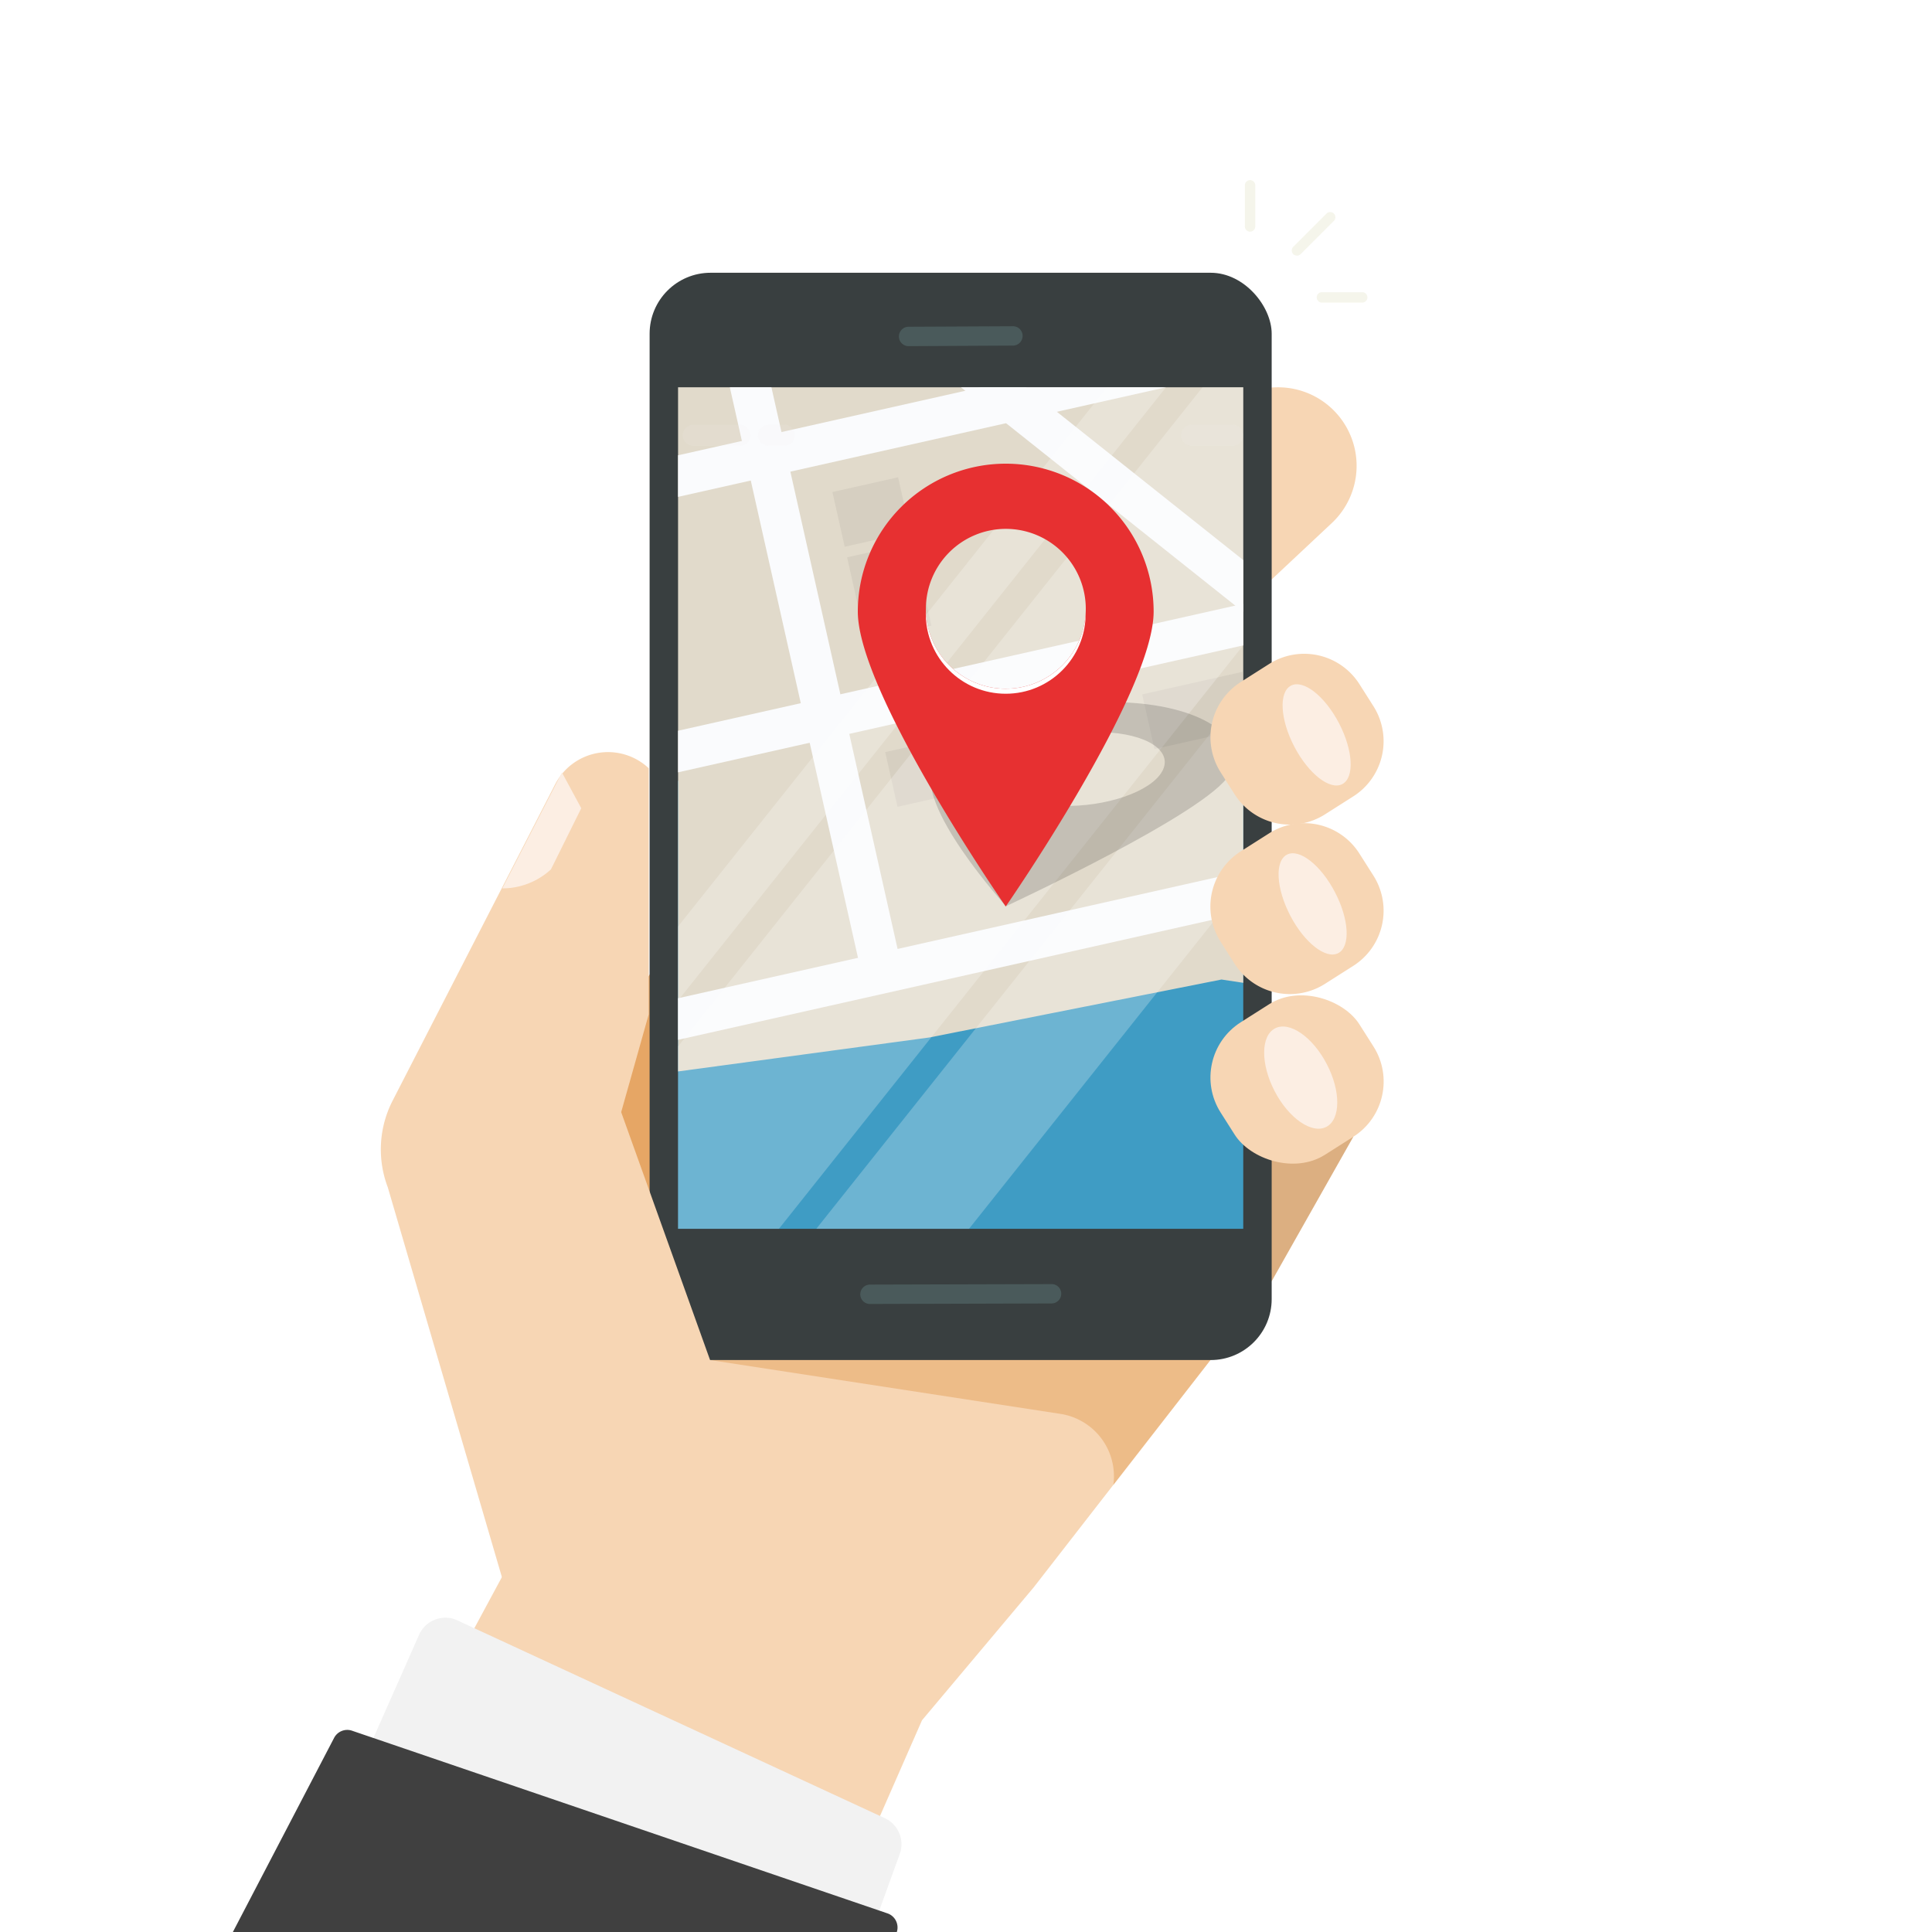 <svg xmlns="http://www.w3.org/2000/svg" xmlns:xlink="http://www.w3.org/1999/xlink" viewBox="0 0 500 500"><defs><style>.cls-1{mask:url(#mask);filter:url(#luminosity-noclip-4);}.cls-11,.cls-2,.cls-30,.cls-36,.cls-4,.cls-6{mix-blend-mode:multiply;}.cls-2{fill:url(#linear-gradient);}.cls-3,.cls-5{mask:url(#mask-2);}.cls-3{filter:url(#luminosity-noclip-5);}.cls-4{fill:url(#linear-gradient-2);}.cls-5{filter:url(#luminosity-noclip-6);}.cls-6{fill:url(#linear-gradient-3);}.cls-7{fill:none;}.cls-8{fill:#e73031;}.cls-9{isolation:isolate;}.cls-10{mask:url(#mask-4);}.cls-11{opacity:0.14;fill:url(#linear-gradient-4);}.cls-12,.cls-15{fill:#e6a665;}.cls-13{fill:#f7d6b4;}.cls-14{fill:#a86420;opacity:0.34;}.cls-15{opacity:0.55;}.cls-16{fill:#f2f2f2;}.cls-17{fill:#404040;}.cls-18{fill:#393f40;}.cls-19{clip-path:url(#clip-path);}.cls-20{fill:#3f9cc4;}.cls-21{fill:#e1dacb;}.cls-22{fill:#fafbfd;}.cls-23{opacity:0.29;}.cls-24{fill:#bab4a8;}.cls-25{opacity:0.24;}.cls-26,.cls-34{fill:#fff;}.cls-27{fill:#4f6363;opacity:0.77;}.cls-28{opacity:0.12;}.cls-29{fill:#f1f1f2;}.cls-30{opacity:0.16;}.cls-31{clip-path:url(#clip-path-3);}.cls-32{mask:url(#mask-5);}.cls-33{opacity:0.5;fill:url(#linear-gradient-5);}.cls-33,.cls-34{mix-blend-mode:overlay;}.cls-35{mask:url(#mask-6);}.cls-36{opacity:0.09;fill:url(#linear-gradient-6);}.cls-37{fill:#fceee3;}.cls-38{fill:#f5f5eb;}.cls-39{filter:url(#luminosity-noclip-2);}.cls-40{filter:url(#luminosity-noclip);}</style><filter id="luminosity-noclip" x="132.24" y="-8442" width="387.83" height="32766" filterUnits="userSpaceOnUse" color-interpolation-filters="sRGB"></filter><mask id="mask" x="132.24" y="-8442" width="387.83" height="32766" maskUnits="userSpaceOnUse"><g class="cls-40"></g></mask><linearGradient id="linear-gradient" x1="138.82" y1="263.49" x2="495.03" y2="422.14" gradientUnits="userSpaceOnUse"><stop offset="0.36" stop-color="#fff"></stop><stop offset="1"></stop></linearGradient><filter id="luminosity-noclip-2" x="222" y="-8442" width="76.56" height="32766" filterUnits="userSpaceOnUse" color-interpolation-filters="sRGB"></filter><mask id="mask-2" x="222" y="-8442" width="76.56" height="32766" maskUnits="userSpaceOnUse"><g class="cls-39"></g></mask><linearGradient id="linear-gradient-2" x1="260.28" y1="234.6" x2="260.28" y2="119.99" gradientUnits="userSpaceOnUse"><stop offset="0"></stop><stop offset="1" stop-color="#fff"></stop></linearGradient><linearGradient id="linear-gradient-3" x1="260.28" y1="119.99" x2="260.28" y2="234.6" gradientUnits="userSpaceOnUse"><stop offset="0"></stop><stop offset="0.16" stop-color="#030303"></stop><stop offset="0.29" stop-color="#0d0d0d"></stop><stop offset="0.41" stop-color="#1f1f1f"></stop><stop offset="0.52" stop-color="#373737"></stop><stop offset="0.63" stop-color="#565656"></stop><stop offset="0.74" stop-color="#7c7c7c"></stop><stop offset="0.84" stop-color="#aaa"></stop><stop offset="0.94" stop-color="#ddd"></stop><stop offset="1" stop-color="#fff"></stop></linearGradient><filter id="luminosity-noclip-4" x="132.24" y="77" width="387.83" height="423.16" filterUnits="userSpaceOnUse" color-interpolation-filters="sRGB"></filter><mask id="mask-4" x="132.24" y="77" width="387.83" height="423.16" maskUnits="userSpaceOnUse"><g class="cls-1"><polygon class="cls-2" points="520.07 500.16 366.79 140.8 132.24 401.86 166.77 500.16 520.07 500.16"></polygon></g></mask><linearGradient id="linear-gradient-4" x1="196.72" y1="270.99" x2="536.37" y2="422.26" gradientUnits="userSpaceOnUse"><stop offset="0.36"></stop><stop offset="0.79" stop-color="#231f20"></stop><stop offset="1"></stop></linearGradient><clipPath id="clip-path"><rect class="cls-7" x="175.48" y="100.23" width="146.27" height="217.78"></rect></clipPath><clipPath id="clip-path-3"><path class="cls-8" d="M260.28,120A38.28,38.28,0,0,0,222,158.27c0,21.14,38.28,76.33,38.28,76.33s38.28-55.19,38.28-76.33A38.28,38.28,0,0,0,260.28,120Zm0,58.25A20.69,20.69,0,1,1,281,157.55,20.69,20.69,0,0,1,260.28,178.24Z"></path></clipPath><filter id="luminosity-noclip-5" x="222" y="119.99" width="76.56" height="114.61" filterUnits="userSpaceOnUse" color-interpolation-filters="sRGB"></filter><mask id="mask-5" x="222" y="119.99" width="76.56" height="114.61" maskUnits="userSpaceOnUse"><g class="cls-3"><path class="cls-4" d="M260.28,120A38.28,38.28,0,0,0,222,158.27c0,21.14,38.28,76.33,38.28,76.33s38.28-55.19,38.28-76.33A38.28,38.28,0,0,0,260.28,120Zm0,58.25A20.69,20.69,0,1,1,281,157.55,20.69,20.69,0,0,1,260.28,178.24Zm0-1.29A20.69,20.69,0,1,1,281,156.26,20.69,20.69,0,0,1,260.28,177Z"></path></g></mask><linearGradient id="linear-gradient-5" x1="260.28" y1="234.6" x2="260.28" y2="119.99" gradientUnits="userSpaceOnUse"><stop offset="0" stop-color="#fff"></stop><stop offset="1" stop-color="#fff"></stop></linearGradient><mask id="mask-6" x="222" y="119.99" width="76.56" height="114.61" maskUnits="userSpaceOnUse"><g class="cls-5"><path class="cls-6" d="M260.28,120A38.28,38.28,0,0,0,222,158.27c0,21.14,38.28,76.33,38.28,76.33s38.28-55.19,38.28-76.33A38.28,38.28,0,0,0,260.28,120Zm0,58.25A20.69,20.69,0,1,1,281,157.55,20.69,20.69,0,0,1,260.28,178.24Z"></path></g></mask><linearGradient id="linear-gradient-6" x1="260.28" y1="119.99" x2="260.28" y2="234.6" gradientUnits="userSpaceOnUse"><stop offset="0" stop-color="#231f20"></stop><stop offset="0.92" stop-color="#231f20"></stop><stop offset="1" stop-color="#231f20"></stop></linearGradient></defs><g class="cls-9"><g id="Layer_2" data-name="Layer 2"><g class="cls-10"><polygon class="cls-11" points="500 453.11 304.33 77 132.24 401.86 168.11 500.16 500 500.16 500 453.11"></polygon></g><path class="cls-12" d="M146.76,286.54s47.17-78.33,52-74.67-1.28,87.72-1.28,87.72L152.52,313.2Z"></path><polygon class="cls-13" points="238.61 445.21 267.53 410.79 329.11 331.56 350.23 294.2 206.96 287.79 132.24 403.79 115 435.79 190.22 459.79 223 480.79 238.61 445.21"></polygon><path class="cls-13" d="M344.67,135.37l-18.05,16.92a20.31,20.31,0,0,1-28.72-.93h0a20.31,20.31,0,0,1,.93-28.71l18.05-16.92a20.31,20.31,0,0,1,28.72.93h0A20.32,20.32,0,0,1,344.67,135.37Z"></path><polygon class="cls-14" points="329.11 331.56 350.23 294.2 313.96 292.71 329.11 331.56"></polygon><path class="cls-15" d="M183.9,352l90.53,13.91a16.33,16.33,0,0,1,13.7,18.4h0l28-36Z"></path><path class="cls-16" d="M90.7,463.2l17.76-40.12a7.43,7.43,0,0,1,9.91-3.73L229,470.55a7.43,7.43,0,0,1,3.85,9.28l-5.8,16Z"></path><path class="cls-17" d="M232.1,500h0a3.86,3.86,0,0,0-2.42-4.82L91.12,447.91a3.84,3.84,0,0,0-4.66,1.86L60.27,500Z"></path><rect class="cls-18" x="168.12" y="70.59" width="160.99" height="281.39" rx="15.78"></rect><g class="cls-19"><polygon class="cls-20" points="168.49 328.11 243.11 351.51 302.16 325.69 358.74 344.09 378.89 344.09 381.88 228.83 311.24 198.58 248.61 220.84 170.8 200.87 168.49 328.11"></polygon><polygon class="cls-21" points="160 279.38 240.5 268.5 316.12 253.5 375.5 262.48 370.6 223.12 373.59 107.86 302.95 77.61 240.32 99.87 162.51 79.89 160 279.38"></polygon><rect class="cls-22" x="163.18" y="236.92" width="216.51" height="10.5" transform="translate(-46.48 65.38) rotate(-12.66)"></rect><rect class="cls-22" x="156.38" y="169.21" width="216.51" height="10.5" transform="translate(-31.8 62.25) rotate(-12.66)"></rect><rect class="cls-22" x="141.75" y="101.21" width="216.51" height="10.5" transform="translate(-17.26 57.39) rotate(-12.66)"></rect><rect class="cls-22" x="97.42" y="145.76" width="216.51" height="10.5" transform="translate(307.93 -82.76) rotate(77.34)"></rect><rect class="cls-22" x="140.25" y="88.15" width="216.51" height="10.5" transform="translate(112.22 -134.43) rotate(38.51)"></rect><g class="cls-23"><rect class="cls-24" x="230.34" y="191.33" width="28.54" height="14.51" transform="translate(-37.58 58.45) rotate(-12.66)"></rect><rect class="cls-24" x="262.97" y="185.25" width="17.42" height="14.51" transform="translate(-35.59 64.23) rotate(-12.66)"></rect><rect class="cls-24" x="296.74" y="175.48" width="36.8" height="14.51" transform="translate(-32.39 73.52) rotate(-12.66)"></rect><rect class="cls-24" x="216.81" y="125.25" width="17.42" height="14.51" transform="translate(-23.56 52.65) rotate(-12.66)"></rect><rect class="cls-24" x="221.43" y="142.05" width="17.42" height="22.03" transform="translate(-27.95 54.17) rotate(-12.66)"></rect></g></g><g class="cls-25"><g class="cls-19"><rect class="cls-26" x="211.88" y="44.12" width="11.93" height="303.95" transform="translate(169.5 -93) rotate(38.51)"></rect><rect class="cls-26" x="264.94" y="103.94" width="30.93" height="303.95" transform="translate(220.36 -118.93) rotate(38.51)"></rect><rect class="cls-26" x="221.68" y="69.44" width="49.82" height="303.95" transform="translate(191.53 -105.39) rotate(38.51)"></rect></g></g><path class="cls-27" d="M262.14,89.44l-27,.14a2.49,2.49,0,0,1-2.5-2.5h0a2.52,2.52,0,0,1,2.5-2.52l27-.13a2.49,2.49,0,0,1,2.51,2.49h0A2.51,2.51,0,0,1,262.14,89.44Z"></path><path class="cls-27" d="M272.14,337.33l-47,.14a2.49,2.49,0,0,1-2.5-2.5h0a2.52,2.52,0,0,1,2.5-2.52l47-.13a2.49,2.49,0,0,1,2.51,2.49h0A2.51,2.51,0,0,1,272.14,337.33Z"></path><g class="cls-28"><path class="cls-29" d="M191.51,115.38H179.44a2.73,2.73,0,0,1-2.73-2.73h0a2.73,2.73,0,0,1,2.73-2.73h12.07a2.73,2.73,0,0,1,2.73,2.73h0A2.73,2.73,0,0,1,191.51,115.38Z"></path><path class="cls-29" d="M203,115.38h-4.12a2.73,2.73,0,0,1-2.73-2.73h0a2.73,2.73,0,0,1,2.73-2.73H203a2.73,2.73,0,0,1,2.73,2.73h0A2.73,2.73,0,0,1,203,115.38Z"></path><path class="cls-29" d="M319,115.38H308.41a2.73,2.73,0,0,1-2.73-2.73h0a2.73,2.73,0,0,1,2.73-2.73H319a2.73,2.73,0,0,1,2.73,2.73h0A2.73,2.73,0,0,1,319,115.38Z"></path></g><path class="cls-30" d="M289.66,181.73c-21.13-.61-42.64,6.79-48.05,16.53s18.74,36.26,18.74,36.26,52.38-24.32,57.79-34.06S310.8,182.33,289.66,181.73Zm-14.89,26.83c-11.43-.33-18.31-4.86-15.39-10.12s14.55-9.27,26-8.94,18.31,4.86,15.39,10.13S286.19,208.89,274.77,208.56Z"></path><path class="cls-8" d="M260.28,120A38.28,38.28,0,0,0,222,158.27c0,21.14,38.28,76.33,38.28,76.33s38.28-55.19,38.28-76.33A38.28,38.28,0,0,0,260.28,120Zm0,58.25A20.69,20.69,0,1,1,281,157.55,20.69,20.69,0,0,1,260.28,178.24Z"></path><g class="cls-31"><g class="cls-32"><path class="cls-33" d="M260.28,120A38.28,38.28,0,0,0,222,158.27c0,21.14,38.28,76.33,38.28,76.33s38.28-55.19,38.28-76.33A38.28,38.28,0,0,0,260.28,120Zm0,58.25A20.69,20.69,0,1,1,281,157.55,20.69,20.69,0,0,1,260.28,178.24Zm0-1.29A20.69,20.69,0,1,1,281,156.26,20.69,20.69,0,0,1,260.28,177Z"></path></g><circle class="cls-34" cx="260.28" cy="158.85" r="20.69"></circle><g class="cls-35"><path class="cls-36" d="M260.28,120A38.28,38.28,0,0,0,222,158.27c0,21.14,38.28,76.33,38.28,76.33s38.28-55.19,38.28-76.33A38.28,38.28,0,0,0,260.28,120Zm0,58.25A20.69,20.69,0,1,1,281,157.55,20.69,20.69,0,0,1,260.28,178.24Z"></path></g></g><rect class="cls-13" x="314.4" y="259.06" width="42.55" height="40.63" rx="16.93" transform="translate(-97.47 223.58) rotate(-32.43)"></rect><path class="cls-13" d="M331.33,214.83H340a16.93,16.93,0,0,1,16.93,16.93v6.76A16.93,16.93,0,0,1,340,255.46h-8.68a16.94,16.94,0,0,1-16.94-16.94v-6.76a16.93,16.93,0,0,1,16.93-16.93Z" transform="translate(-73.75 216.68) rotate(-32.43)"></path><path class="cls-13" d="M331.33,171H340a16.93,16.93,0,0,1,16.93,16.93v6.76A16.93,16.93,0,0,1,340,211.6h-8.68a16.94,16.94,0,0,1-16.94-16.94V187.9A16.94,16.94,0,0,1,331.33,171Z" transform="translate(-50.23 209.84) rotate(-32.43)"></path><ellipse class="cls-37" cx="340.74" cy="190.21" rx="6.53" ry="14.37" transform="translate(-49.33 178.94) rotate(-27.52)"></ellipse><path class="cls-37" d="M345.49,230.91c3.67,7,4.05,14.09.85,15.76s-8.77-2.69-12.43-9.73-4.05-14.1-.85-15.76S341.83,223.87,345.49,230.91Z"></path><path class="cls-37" d="M343.36,275.37c3.67,7,3.62,14.32-.1,16.26s-9.72-2.19-13.38-9.23-3.62-14.32.1-16.26S339.7,268.33,343.36,275.37Z"></path><path class="cls-13" d="M132.24,416.18l-31.88-108.9a27.64,27.64,0,0,1,1.25-22.43L143.66,203a15.39,15.39,0,0,1,24.23-4.18h0v63.69l-7.13,25.31,24.72,68.94Z"></path><path class="cls-37" d="M130,229.91l15.43-30,5,9.26L142.58,225A18.55,18.55,0,0,1,130,229.91Z"></path></g><g id="Layer_3" data-name="Layer 3"><path class="cls-38" d="M343.3,55.27l-8.6,8.6a1.36,1.36,0,0,0,0,1.91,1.39,1.39,0,0,0,1.9,0l8.61-8.61a1.35,1.35,0,0,0,0-1.9,1.36,1.36,0,0,0-1.91,0Z"></path><path class="cls-38" d="M324.86,58.49V47.85a1.35,1.35,0,0,0-2.69,0V58.49a1.35,1.35,0,1,0,2.69,0Z"></path><path class="cls-38" d="M342,78.31h10.65a1.35,1.35,0,0,0,0-2.69H342a1.35,1.35,0,0,0,0,2.69Z"></path></g></g></svg>
